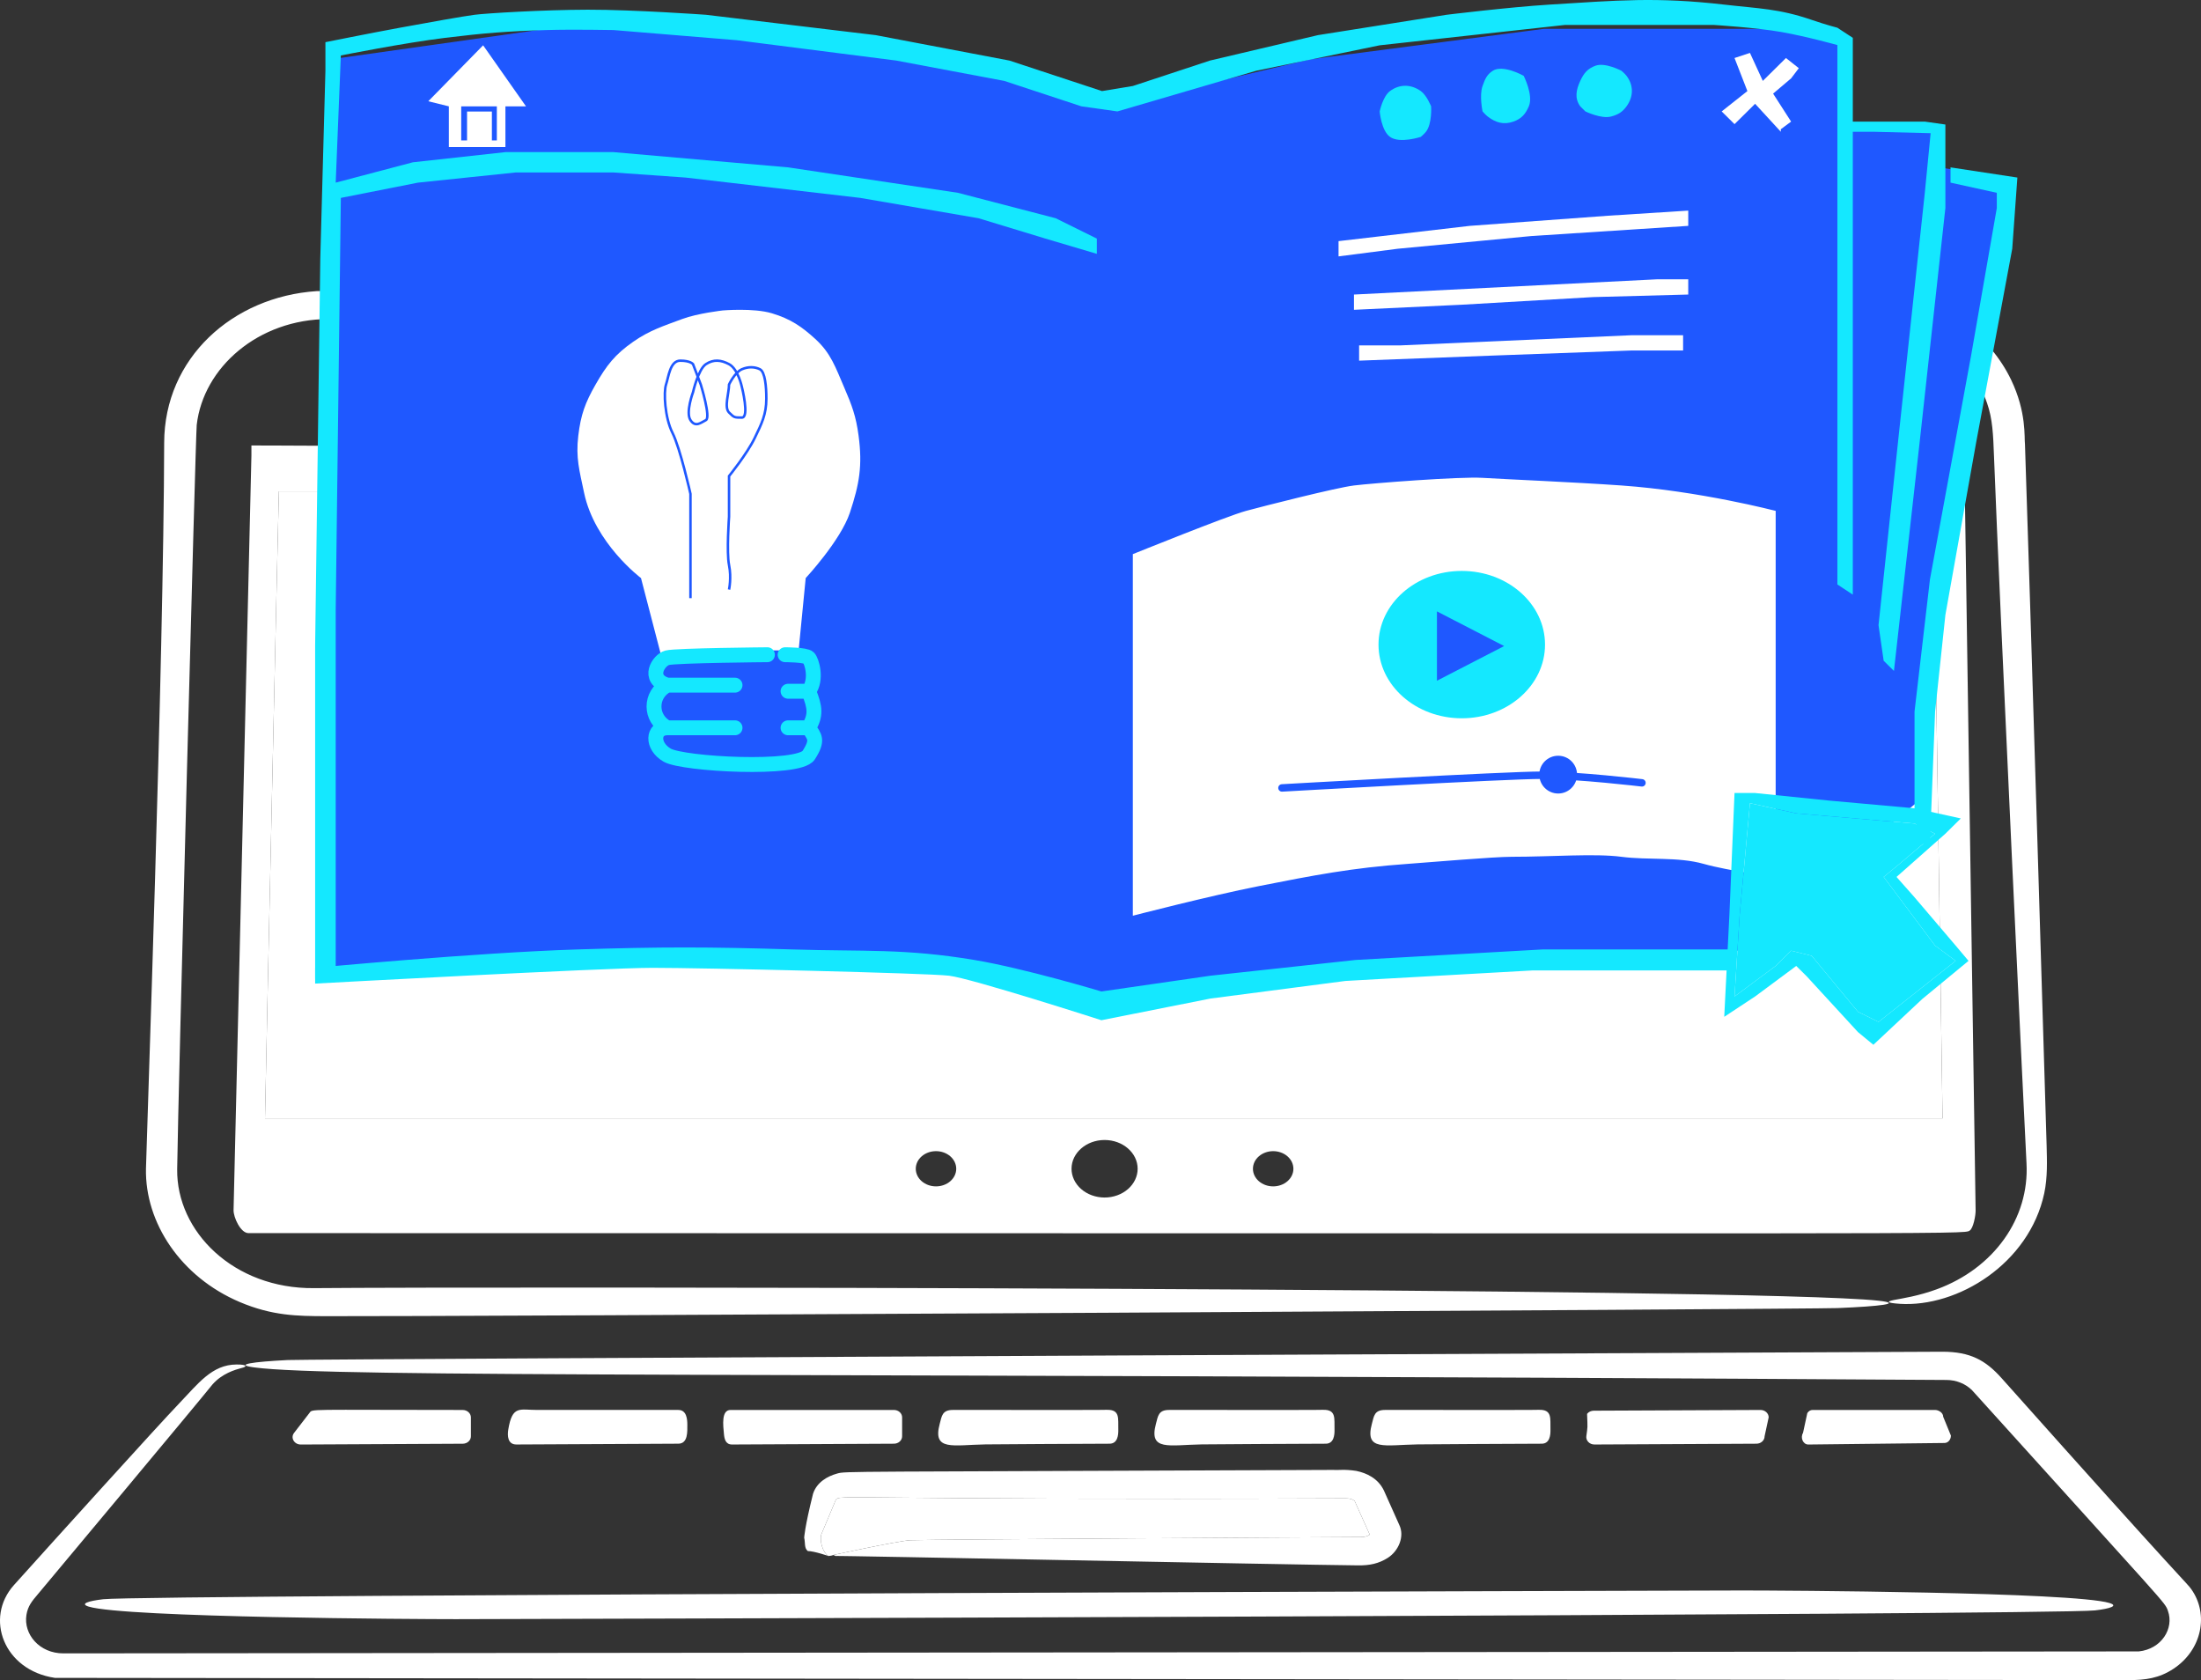 <?xml version="1.0" encoding="UTF-8"?> <svg xmlns="http://www.w3.org/2000/svg" width="887" height="677" viewBox="0 0 887 677" fill="none"><rect x="0" y="0" width="887" height="677" fill="#333333" stroke="none"/><path d="M765.525 525.371C788.992 526.906 817.785 509.126 823.827 480.845C825.209 474.381 824.93 467.683 824.79 461.686C824.79 461.686 817.831 229.812 816.065 179.127C815.713 176.243 816.775 166.163 810.467 153.024C806.275 144.321 799.854 136.642 791.732 130.619C783.61 124.596 774.021 120.401 763.752 118.381C757.557 117.164 750.252 116.954 744.21 117.008C737.855 117.068 131.119 117.074 127.653 117.301C93.681 119.55 66.243 144.299 66.163 178.408C65.957 266.931 59.025 460.559 58.825 470.933C58.401 492.713 72.863 514.565 96.603 524.651C109.677 530.21 119.811 530.312 131.086 530.36C174.228 530.546 729.707 527.548 740.61 527.092C757.59 526.384 767.325 525.251 756.966 524.112C708.079 518.732 196.028 518.433 126.491 519.056C94.225 519.344 71.077 496.323 71.402 471.137C71.787 440.841 78.853 174.924 79.278 171.224C81.941 148.071 104.066 128.605 132.427 128.563C142.076 128.551 739.063 128.533 744.057 128.551C749.276 128.569 754.124 128.461 759.436 129.361C769.022 130.944 777.945 134.868 785.237 140.707C792.528 146.545 797.91 154.076 800.799 162.481C803.03 168.819 803.256 175.403 803.561 183.439C805.918 245.193 816.018 456.841 816.676 468.708C817.911 490.986 803.448 511.087 780.572 519.494C773.029 522.265 766.528 523.2 763.367 523.812C760.18 524.429 760.253 525.023 765.532 525.365L765.525 525.371Z" fill="white"></path><path d="M442.942 137.355C440.472 137.355 438.103 138.242 436.357 139.819C434.61 141.396 433.629 143.535 433.629 145.766C433.629 147.996 434.61 150.136 436.357 151.713C438.103 153.29 440.472 154.176 442.942 154.176C445.412 154.176 447.781 153.29 449.527 151.713C451.274 150.136 452.255 147.996 452.255 145.766C452.255 143.535 451.274 141.396 449.527 139.819C447.781 138.242 445.412 137.355 442.942 137.355Z" fill="#14E8FF"></path><path d="M95.302 549.829C85.407 549.859 79.816 557.595 72.193 565.516C64.212 573.81 19.987 622.707 5.624 638.7C-6.316 651.995 1.487 673.049 22.118 676.101L857.926 677.001C864.586 676.989 870.125 676.281 875.995 672.377C887.296 664.864 890.311 650.555 883.086 640.367C881.147 637.627 882.077 639.941 806.649 555.34C800.175 548.078 794 544.708 782.877 544.678C782.877 544.678 125.024 547.568 116 548.024C101.955 548.731 93.894 549.865 102.467 551.004C133.968 555.196 310.854 553.043 784.411 556.059C786.362 556.061 788.291 556.432 790.073 557.149C791.855 557.865 793.451 558.912 794.756 560.221C874.454 648.517 872.356 645.452 873.67 649.092C876.234 656.204 871.054 664.504 861.93 665.439L25.558 666.231C15.836 666.249 9.429 658.465 10.65 650.747C11.215 647.191 12.855 645.206 15.245 642.406C15.245 642.406 80.6 564.227 85.647 557.846C89.564 553.403 94.797 551.934 97.227 551.268C99.731 550.71 99.817 549.811 95.295 549.823L95.302 549.829Z" fill="white"></path><path d="M850.13 645.94C835.64 641.49 717.847 640.885 702.275 640.885C701.592 640.885 57.922 642.528 41.627 644.411C35.544 645.119 32.051 646.252 35.763 647.391C50.286 651.847 168.57 652.446 183.617 652.446C184.301 652.446 828.004 650.803 844.266 648.914C850.349 648.207 853.841 647.079 850.13 645.94Z" fill="white"></path><path d="M333.86 627C331.596 625.633 330.222 621.001 330.979 618.302C331.477 617.157 335.328 607.994 336.796 604.45C338.343 601.937 336.815 604.588 542.374 603.772C543.198 603.772 543.696 603.85 544.293 603.994C545.442 604.27 546.053 604.936 545.94 604.87L551.963 618.284C551.963 618.35 552.043 618.332 551.85 618.482C551.279 618.92 550.097 619.352 548.576 619.352C543.304 619.34 372.966 620.317 366.85 620.641C361.723 620.917 333.86 627 333.86 627C333.86 627 334.538 625.861 336.796 627C336.075 626.745 519.598 630.512 547.401 630.775C551.857 630.817 555.589 630.104 559.314 627.717C563.564 624.995 566.213 619.094 563.856 614.344L557.694 600.57C555.33 595.671 550.695 593.554 546.617 592.708C541.757 591.959 539.838 592.456 536.816 592.307C337.367 593.146 340.966 592.78 337.367 593.77C333.489 594.831 329.139 597.266 327.645 601.949C324.199 615.778 324.086 619.646 324.086 619.646C324.577 621.558 324.016 623.843 325.557 625C328.133 625 333.86 627 333.86 627Z" fill="white"></path><path d="M330.979 618.302C330.222 621.001 331.596 625.633 333.86 627C333.86 627 361.723 620.917 366.85 620.641C372.966 620.317 543.304 619.34 548.576 619.352C550.097 619.352 551.279 618.92 551.85 618.482C552.043 618.332 551.963 618.35 551.963 618.284L545.94 604.87C546.053 604.936 545.442 604.27 544.293 603.994C543.696 603.85 543.198 603.772 542.374 603.772C336.815 604.588 338.343 601.937 336.796 604.45C335.328 607.994 331.477 617.157 330.979 618.302Z" fill="white"></path><path d="M796.17 487.646L791.744 192.999C791.648 190.164 785.189 182.499 775.688 182.499L101.321 179.5V182V183.5L94.124 487.646C94.075 490.48 96.92 496.889 100.149 496.889C793.705 496.889 791.384 497.489 793.746 495.883C795.22 495.074 796.239 489.659 796.17 487.646ZM377.208 478.051C375.045 478.051 372.971 477.303 371.442 475.972C369.913 474.642 369.054 472.837 369.054 470.955C369.054 469.073 369.913 467.268 371.442 465.937C372.971 464.607 375.045 463.859 377.208 463.859C379.37 463.859 381.444 464.607 382.973 465.937C384.502 467.268 385.361 469.073 385.361 470.955C385.361 472.837 384.502 474.642 382.973 475.972C381.444 477.303 379.37 478.051 377.208 478.051ZM445.143 482.545C441.613 482.541 438.228 481.318 435.732 479.145C433.235 476.973 431.83 474.027 431.825 470.955C431.825 464.566 437.795 459.364 445.143 459.364C452.491 459.364 458.469 464.56 458.469 470.955C458.465 474.029 457.06 476.976 454.561 479.149C452.063 481.322 448.676 482.544 445.143 482.545ZM513.086 478.051C510.923 478.051 508.849 477.303 507.32 475.972C505.791 474.642 504.932 472.837 504.932 470.955C504.932 469.073 505.791 467.268 507.32 465.937C508.849 464.607 510.923 463.859 513.086 463.859C515.248 463.859 517.322 464.607 518.851 465.937C520.38 467.268 521.239 469.073 521.239 470.955C521.239 472.837 520.38 474.642 518.851 475.972C517.322 477.303 515.248 478.051 513.086 478.051ZM106.795 450.65C107.215 427.697 111.912 214.612 112.394 197.999H779.098L782.845 450.65H445.143H106.795Z" fill="white"></path><path d="M106.795 450.65C107.215 427.697 111.912 214.612 112.394 197.999H779.098L782.845 450.65H445.143H106.795Z" fill="white"></path><path d="M186.473 568.147C122.613 568.147 126.059 567.601 124.652 569.424L118.509 577.388C116.982 579.367 118.562 582.083 121.232 582.071L186.487 581.747C187.359 581.744 188.194 581.429 188.809 580.87C189.424 580.311 189.769 579.555 189.767 578.767V571.133C189.767 570.343 189.419 569.585 188.8 569.026C188.181 568.467 187.342 568.153 186.467 568.153L186.473 568.147Z" fill="white"></path><path d="M276.995 574.196C277.008 571.948 276.742 568.14 273.362 568.14H216.488C209.456 568.14 206.448 566.125 204.827 576.091C204.442 578.478 204.548 582.076 208.128 582.058L273.382 581.734C277.347 581.716 276.975 576.679 276.995 574.202V574.196Z" fill="white"></path><path d="M360.259 568.145H294.407C290.655 568.145 291.405 574.279 291.751 577.865C291.937 579.784 292.368 582.075 295.018 582.063L360.272 581.739C361.145 581.736 361.98 581.42 362.595 580.862C363.21 580.303 363.555 579.546 363.553 578.759V571.125C363.554 570.734 363.469 570.346 363.304 569.985C363.139 569.623 362.896 569.295 362.59 569.018C362.285 568.741 361.921 568.521 361.521 568.371C361.121 568.222 360.692 568.145 360.259 568.145Z" fill="white"></path><path d="M446.046 568.084C442.712 568.168 438.456 568.15 384.025 568.138C379.695 568.138 379.556 570.549 378.699 573.757C375.744 584.821 383.958 582.242 397.179 582.02C402.392 581.93 435.713 581.792 447.161 581.739C450.408 581.721 450.734 578.266 450.674 576.024C450.561 571.604 451.464 567.952 446.039 568.09L446.046 568.084Z" fill="white"></path><path d="M533.18 568.084C529.847 568.168 525.59 568.15 471.159 568.138C466.83 568.138 466.69 570.549 465.834 573.757C462.892 584.821 471.093 582.242 484.314 582.02C489.527 581.93 522.848 581.792 534.296 581.739C537.543 581.721 537.868 578.266 537.809 576.024C537.689 571.604 538.592 567.952 533.174 568.09L533.18 568.084Z" fill="white"></path><path d="M620.203 568.084C616.869 568.168 612.613 568.15 558.182 568.138C553.852 568.138 553.713 570.549 552.856 573.757C549.921 584.791 558.009 582.242 571.336 582.02C576.549 581.93 609.87 581.792 621.318 581.739C624.566 581.721 624.891 578.266 624.831 576.024C624.712 571.604 625.615 567.952 620.196 568.09L620.203 568.084Z" fill="white"></path><path d="M709.466 568.145L642.293 568.438C641.761 568.438 641.238 568.554 640.767 568.776C640.296 568.999 639.892 569.321 639.59 569.716C639.809 575.844 639.856 574.501 639.291 578.723C639.065 580.402 640.486 582.075 642.591 582.063L707.846 581.739C708.718 581.736 709.554 581.42 710.169 580.862C710.784 580.303 711.128 579.546 711.126 578.759L712.773 571.125C712.773 570.733 712.688 570.346 712.522 569.984C712.356 569.623 712.113 569.294 711.807 569.017C711.5 568.741 711.136 568.521 710.736 568.371C710.336 568.222 709.906 568.145 709.473 568.145H709.466Z" fill="white"></path><path d="M783.107 570.897C783.107 569.254 781.261 568.145 779.834 568.145H730.456C729.613 568.145 728.823 568.618 728.338 569.422L726.618 577.385C725.423 579.364 726.658 582.081 728.75 582.069L783.645 581.451C785.066 581.439 786.215 580.108 786.215 578.471L783.114 570.903L783.107 570.897Z" fill="white"></path><path d="M133.219 24.405V391.283L338.397 385.134L448.24 400.506L515.596 391.283L696.941 385.134L772.587 322.621L777.768 238.588L808.856 72.57L778.805 67.447L777.768 53.099H744.608V18.256L717.666 12.107H622.33L528.031 24.405L450.312 42.851L317.672 12.107H220.264L133.219 24.405Z" fill="#1F58FF" stroke="#1F58FF"></path><path d="M624.402 1.858C651.866 0.154 667.533 -1.29 694.867 1.858C708.745 3.456 716.903 3.469 730.1 8.007C735.922 10.008 740.462 11.172 740.462 11.172L746.68 15.247V48.999H775.695L783.985 50.176V83.842L773.622 178.123L763.26 270.355L759.115 266.256L757.042 251.909L765.332 174.024L775.695 77.693L778.046 53.669L755.089 53.098H746.68V239.611L740.462 235.512V30.552V18.158C740.462 18.158 728.26 14.738 718.004 12.918C707.747 11.1 690.722 10.056 690.722 10.056H630.619L556.009 18.255L506.269 28.503L450.311 44.899L435.804 42.85L404.716 32.602L361.193 24.404L296.946 16.205L247.205 12.106C247.205 12.106 230.78 11.786 220.263 12.106C204.26 12.593 195.28 13.312 179.39 15.247C162.864 17.26 137.363 22.354 137.363 22.354L135.29 73.594L166.378 65.395L203.683 61.296H247.205L317.671 67.445L386.063 77.693L425.441 87.941L442.021 96.139V102.288L421.296 96.139L394.353 87.941L346.686 79.743L276.221 71.544L247.205 69.495H207.828L168.45 73.594L137.363 79.743L135.29 245.76V394.356H127V260.107L129.073 104.338L131.145 28.503V16.994C131.145 16.994 149.404 13.327 161.142 11.172C172.877 9.017 186.624 6.563 191.248 5.957C195.872 5.351 219.019 3.942 236.843 3.907C255.476 3.871 284.511 5.957 284.511 5.957L352.903 14.155L406.788 24.404L444.094 36.701L456.529 34.651L487.616 24.404L531.139 14.155L582.952 5.957C582.952 5.957 608.166 2.865 624.402 1.858Z" fill="#14E8FF"></path><path fill-rule="evenodd" clip-rule="evenodd" d="M211.973 42.85H203.683V59.247H180.885V42.85L172.595 40.8L194.695 18.255L211.973 42.85ZM185.865 56.579V42.85H189.175H200.226V44.936V56.579H198.227V44.936H188.219V56.579H185.865Z" fill="white"></path><path d="M291.276 125.094C291.276 125.094 303.666 124.014 311.073 126.242C318.681 128.53 323.155 131.663 328.541 136.565C334.843 142.303 336.675 147.938 340.186 156.069C343.342 163.374 344.965 167.7 346.009 175.572C347.61 187.641 346.348 194.977 342.515 206.548C338.788 217.801 324.698 232.935 324.698 232.935L321.843 262.074H309.481H303.006H281.226L275.339 263.239H270.042L266.51 264.403L258.319 232.935C258.319 232.935 239.645 218.932 235.378 198.518C233.534 189.698 231.98 184.517 233.049 175.573C234.058 167.131 235.798 162.327 240.036 154.922C244.47 147.176 247.828 142.841 255.175 137.714C261.814 133.081 267.363 131.37 274.972 128.536C281.166 126.229 291.276 125.094 291.276 125.094Z" fill="white"></path><path d="M127 389.987C127 389.987 191.291 383.882 232.621 382.578C266.501 381.509 285.54 381.517 319.419 382.578C348.041 383.475 364.385 382.098 392.622 386.812C412.965 390.208 443.864 399.513 443.864 399.513L487.786 393.163L546.348 386.812L621.643 382.578H648.832H697.99V391.046H617.46L542.165 395.279L487.786 402.37L443.864 411.102C443.864 411.102 391.451 394.221 382.474 393.163C373.496 392.104 282.847 389.987 262.978 389.987C243.109 389.987 127 396.338 127 396.338V389.987Z" fill="#14E8FF"></path><path d="M786.058 67.445L813.001 71.544L810.928 100.239L796.421 178.124L783.986 247.81L779.841 286.752L777.768 340.042H773.623L771.551 327.744V286.752L777.768 233.463L794.348 143.28L804.711 83.842V77.693L786.058 73.594V67.445Z" fill="#14E8FF"></path><path d="M648.238 86.915L680.362 84.865V91.014L617.151 95.113L563.265 100.237L539.432 103.312V97.163L592.281 91.014L648.238 86.915Z" fill="white"></path><path d="M667.924 112.537H680.359V118.686L642.018 119.711L589.169 122.785L545.646 124.835V118.686L667.924 112.537Z" fill="white"></path><path d="M657.562 135.08H678.287V141.229H657.562L601.604 143.278L547.719 145.328V139.179H564.299L657.562 135.08Z" fill="white"></path><path d="M699.013 23.376L705.231 21.326L710.412 32.599L719.738 23.376L724.92 27.475L721.811 31.574L714.557 37.723L721.811 48.996L717.666 52.07V53.095L707.303 41.822L699.013 50.02L693.832 44.897L704.195 36.698L699.013 23.376Z" fill="white"></path><path d="M601.609 28.503C605.747 25.864 614.044 30.552 614.044 30.552C614.044 30.552 618.041 38.368 616.117 42.85C614.775 45.976 613.133 47.856 609.899 48.999C606.013 50.371 602.794 49.455 599.537 46.949C598.633 46.254 597.464 44.9 597.464 44.9C597.464 44.9 596.103 38.42 597.464 34.651C598.446 31.934 599.157 30.067 601.609 28.503Z" fill="#14E8FF"></path><path d="M643.056 26.454C646.943 25.081 653.419 28.503 653.419 28.503C653.419 28.503 654.805 29.647 655.492 30.553C658.405 34.395 658.329 38.953 655.492 42.85C653.786 45.193 652.089 46.19 649.274 46.95C645.292 48.024 638.911 44.9 638.911 44.9L636.839 42.85C634.487 39.594 635.164 36.246 636.839 32.602C638.26 29.511 639.823 27.596 643.056 26.454Z" fill="#14E8FF"></path><path d="M560.157 36.701C564.042 33.82 568.651 33.895 572.592 36.701C574.96 38.388 576.737 42.85 576.737 42.85C576.737 42.85 577.198 49.877 574.664 53.098C573.962 53.992 572.592 55.148 572.592 55.148C572.592 55.148 564.076 57.984 560.157 55.148C556.639 52.602 556.012 44.9 556.012 44.9C556.012 44.9 557.261 38.849 560.157 36.701Z" fill="#14E8FF"></path><path d="M570.986 196.029C581.938 195.298 592.897 194.771 597.309 195.043C606.653 195.618 634.538 196.799 653.244 198.116C668.855 199.215 684.289 201.757 695.838 204.03C701.607 205.166 706.397 206.233 709.74 207.015C711.113 207.336 712.242 207.609 713.095 207.819V350.508C713.019 350.497 712.941 350.487 712.862 350.477C710.965 350.213 708.327 349.833 705.369 349.361C699.42 348.413 692.291 347.115 687.259 345.695C681.757 344.143 675.874 343.777 670.196 343.604C664.416 343.426 658.926 343.446 653.745 342.766C648.185 342.035 640.978 342.043 633.29 342.218C625.52 342.395 617.234 342.744 609.225 342.744C601.602 342.744 575.936 344.981 567.094 345.608C544.468 347.213 528.935 350.235 506.851 354.603C496.795 356.591 484.05 359.586 473.842 362.078C468.733 363.325 464.25 364.449 461.044 365.261C460.302 365.449 459.628 365.62 459.031 365.772V224.979C459.058 224.968 459.085 224.957 459.112 224.946C460.165 224.523 461.677 223.915 463.516 223.18C467.193 221.708 472.174 219.724 477.392 217.678C487.917 213.549 499.147 209.264 502.778 208.283C506.554 207.263 515.6 204.932 524.608 202.743C533.691 200.536 542.507 198.531 545.957 198.104C549.507 197.663 560.093 196.756 570.986 196.029ZM494.444 324.227H499.444V321.242H494.444V324.227Z" fill="white" stroke="white" stroke-width="5"></path><path d="M705.23 323.644L701.085 368.735L699.012 401.529L715.592 389.231L721.81 383.082L730.1 385.132L748.752 407.678L757.042 411.777L788.13 387.182L779.84 381.033L759.115 353.363L765.332 348.239L779.84 335.942L771.55 331.842L723.882 327.743L705.23 323.644Z" fill="#14E8FF"></path><path fill-rule="evenodd" clip-rule="evenodd" d="M707.302 319.545L737.354 322.619L771.55 325.694L790.203 329.793L783.985 335.942L764.296 353.363L771.55 361.562L788.13 381.033L793.311 387.182L774.659 402.554L754.97 421L748.752 415.876L728.027 393.33L723.882 389.231L707.302 401.529L694.867 409.727L696.94 368.735L699.012 319.545H707.302ZM701.085 368.735L705.23 323.644L723.882 327.743L771.55 331.842L779.84 335.942L765.332 348.239L759.115 353.363L779.84 381.033L788.13 387.182L757.042 411.777L748.752 407.678L730.1 385.132L721.81 383.082L715.592 389.231L699.012 401.529L701.085 368.735Z" fill="#14E8FF"></path><ellipse cx="589.09" cy="259.746" rx="33.553" ry="29.689" fill="#14E8FF"></ellipse><path d="M606.162 260.329L579.084 274.3V246.357L606.162 260.329Z" fill="#1F58FF"></path><path d="M516.631 317.497C516.631 317.497 606.785 312.375 621.292 312.373C635.8 312.371 661.706 315.447 661.706 315.447" stroke="#1F58FF" stroke-width="3" stroke-linecap="round"></path><path d="M309.272 263.822C309.272 263.822 272.469 264.129 268.908 265.048C265.347 265.967 260.599 273.636 268.908 276.089M268.908 276.089H296.213M268.908 276.089C261.786 279.77 261.786 289.584 268.908 293.264M268.908 293.264C279.571 293.264 296.213 293.264 296.213 293.264M268.908 293.264C262.973 293.264 262.498 300.625 268.908 304.306C275.319 307.986 321.898 310.495 325.892 304.306C329.886 298.116 328.267 296.945 325.892 293.264M325.892 293.264C323.518 293.264 317.582 293.264 317.582 293.264M325.892 293.264C328.856 288.289 328.591 285.182 325.892 278.543M325.892 278.543H317.582M325.892 278.543C329.454 273.636 327.079 266.275 325.892 265.048C324.705 263.821 316.395 263.822 316.395 263.822" stroke="#14E8FF" stroke-width="6" stroke-linecap="round" stroke-linejoin="round"></path><path d="M278.258 241.024V219.503V199.007C278.258 199.007 274.112 180.561 271.004 174.412C267.897 168.263 267.382 158.014 268.416 154.941C269.451 151.868 270.004 145.332 274.149 145.332C278.294 145.332 279.294 146.743 279.294 146.743L282.403 154.941C282.403 154.941 286.548 168.263 284.476 169.288C282.403 170.313 280.295 172.362 278.258 169.288C276.222 166.214 279.294 158.015 279.294 158.015C279.294 158.015 281.367 148.793 284.476 146.743C287.584 144.692 290.592 145.04 293.802 146.743C297.474 148.69 298.983 155.966 298.983 155.966C298.983 155.966 302.092 168.263 298.983 168.263C295.875 168.263 295.875 168.263 293.802 166.214C291.729 164.164 293.802 158.357 293.802 154.941C293.802 154.941 296.088 150.045 298.983 148.792C301.579 147.669 304.165 147.769 306.237 148.792C308.31 149.816 308.846 155.754 308.831 160.704C308.813 167.032 306.925 170.753 304.165 176.462C301.017 182.97 293.802 191.834 293.802 191.834V208.23C293.802 208.23 292.764 222.576 293.802 227.702C294.84 232.827 293.802 237.564 293.802 237.564" stroke="#1F58FF"></path><circle cx="627.94" cy="312.139" r="7.61" fill="#1F58FF"></circle></svg> 